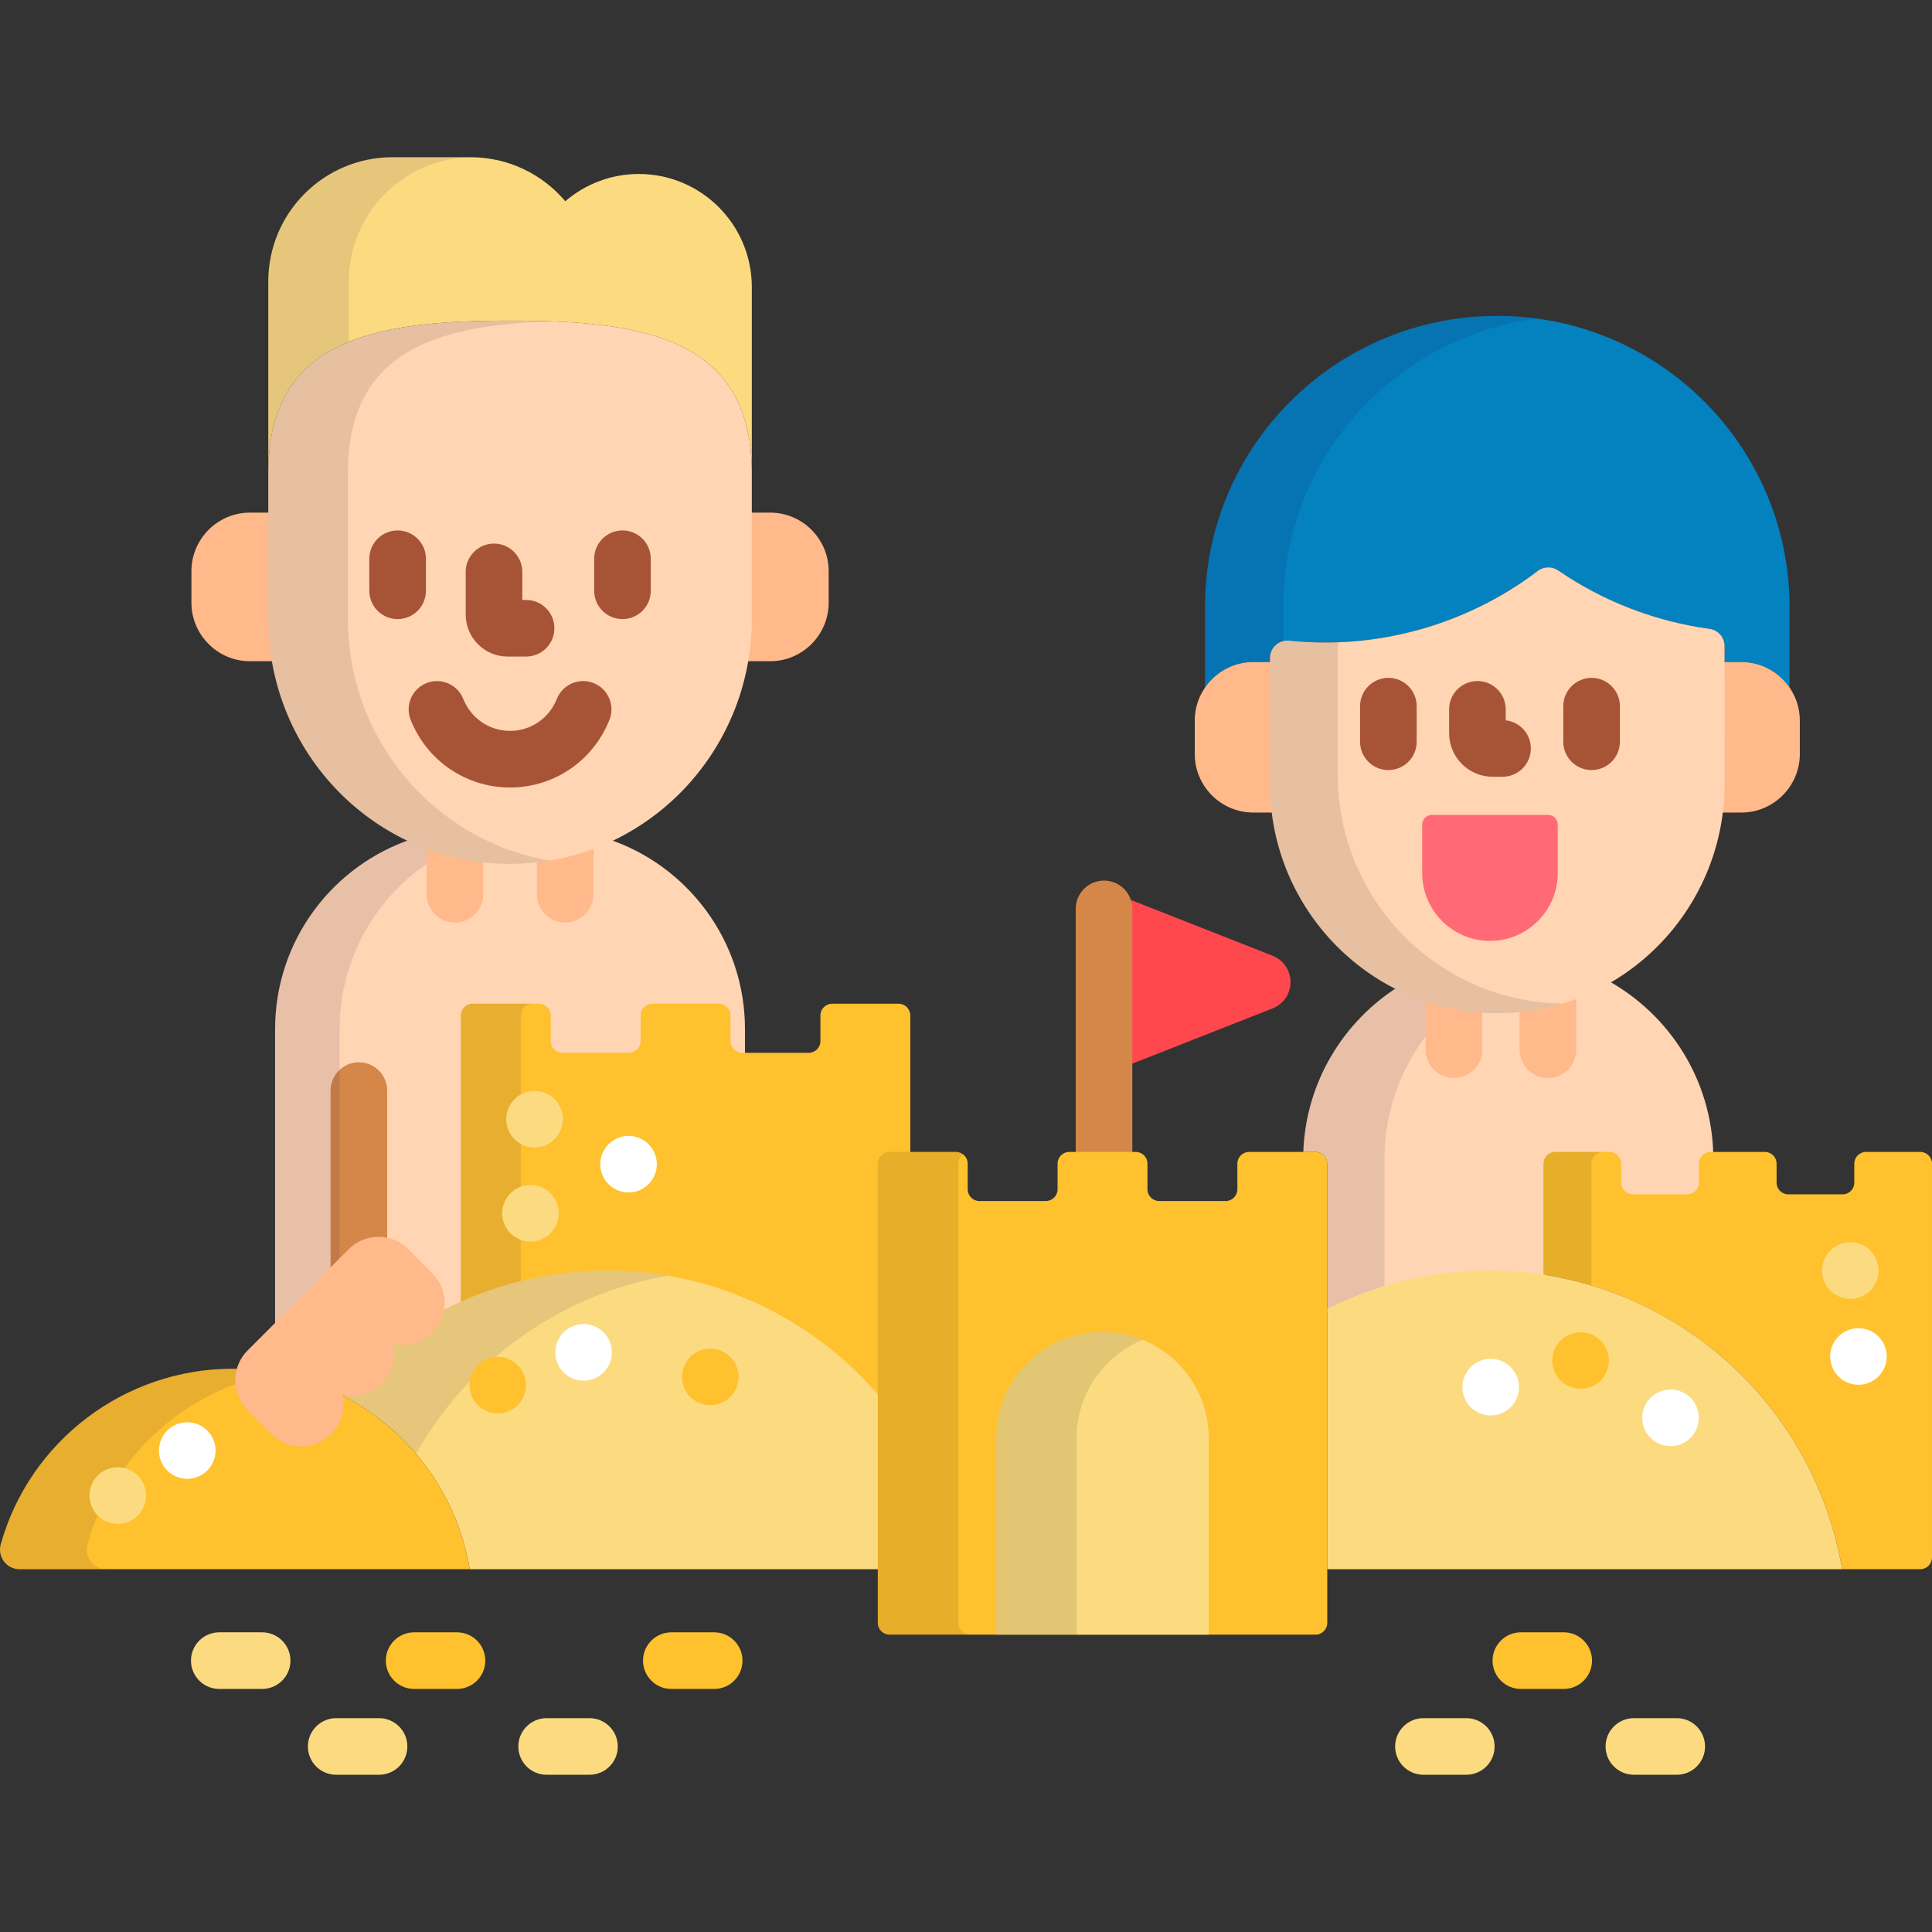 <?xml version="1.0" encoding="iso-8859-1"?>
<!-- Generator: Adobe Illustrator 19.0.0, SVG Export Plug-In . SVG Version: 6.00 Build 0)  -->
<svg version="1.1" id="Capa_1" xmlns="http://www.w3.org/2000/svg" xmlns:xlink="http://www.w3.org/1999/xlink" x="0px" y="0px"
	 viewBox="0 0 512.001 512.001" style="enable-background:new 0 0 512.001 512.001;" xml:space="preserve">
<rect x="0" y="0" width="512.001" height="512.001" fill="#333333" stroke="none"/>
<path style="fill:#FF484E;" d="M337.248,253.282l-38.795-15.278c0.364,0.881,0.567,1.846,0.567,2.857v41.43l38.228-15.052
	c2.867-1.129,4.752-3.896,4.752-6.979C342,257.18,340.115,254.411,337.248,253.282z"/>
<path style="fill:#FFD5B3;" d="M425.899,259.752c-8.607,4.926-18.542,7.754-29.126,7.754c-9.344,0-18.184-2.202-26.051-6.105
	c-14.73,9.269-24.674,25.389-25.327,43.871h3.244c1.704,0,3.098,1.396,3.098,3.102v39.634c13.328-6.832,27.71-10.295,42.757-10.295
	c4.73,0,9.572,0.376,14.39,1.118c0.051,0.008,0.102,0.012,0.152,0.012c0.237,0,0.469-0.084,0.651-0.241
	c0.222-0.19,0.349-0.467,0.349-0.759v-29.469c0-1.159,0.941-2.102,2.099-2.102h14.396c1.157,0,2.099,0.942,2.099,2.102v5.043
	c0,2.262,1.838,4.102,4.098,4.102h14.395c2.26,0,4.098-1.84,4.098-4.102v-5.043c0-1.159,0.941-2.102,2.099-2.102h0.725
	C453.703,286.221,442.429,268.827,425.899,259.752z"/>
<path style="opacity:0.1;fill:#15004D;enable-background:new    ;" d="M370.723,261.4c-14.73,9.269-24.674,25.389-25.327,43.871
	h3.244c1.704,0,3.098,1.396,3.098,3.102v39.634c4.916-2.521,9.978-4.579,15.162-6.178v-34.621c0-16.277,7.211-30.871,18.621-40.798
	C380.314,265.397,375.349,263.695,370.723,261.4z"/>
<g>
	<path style="fill:#FFB98A;" d="M377.806,264.346v13.822c0,4.143,3.358,7.5,7.5,7.5s7.5-3.357,7.5-7.5v-10.811
		C387.594,267.007,382.566,265.974,377.806,264.346z"/>
	<path style="fill:#FFB98A;" d="M402.712,267.205v10.963c0,4.143,3.358,7.5,7.5,7.5s7.5-3.357,7.5-7.5v-14.53
		C412.969,265.452,407.942,266.678,402.712,267.205z"/>
</g>
<path style="fill:#0481BF;" d="M332.116,175.454h4.442v-1.102c0-1.299,0.553-2.536,1.52-3.408c0.85-0.764,1.953-1.182,3.088-1.182
	c0.158,0,0.312,0.006,0.468,0.021c3.189,0.324,6.436,0.491,9.657,0.491c20.208,0,40.177-6.737,56.232-18.973
	c0.826-0.626,1.813-0.942,2.801-0.942c0.915,0,1.829,0.27,2.62,0.813c11.863,8.171,25.734,13.522,40.104,15.479
	c2.278,0.312,3.978,2.246,3.984,4.536c0.004,1.186,0.007,2.642,0.01,4.267h4.44c5.289,0,9.977,2.692,12.775,6.773v-21.345
	c0-42.618-34.677-77.166-77.457-77.166s-77.459,34.548-77.459,77.166v21.344C322.139,178.147,326.827,175.454,332.116,175.454z"/>
<path style="opacity:0.1;fill:#15004D;enable-background:new    ;" d="M332.116,175.454h4.442v-1.102
	c0-1.299,0.553-2.536,1.52-3.408c0.565-0.508,1.247-0.846,1.971-1.027v-9.034c0-39.118,29.225-71.415,67.105-76.459
	c-3.389-0.452-6.84-0.707-10.354-0.707c-42.779,0-77.459,34.548-77.459,77.166v21.344
	C322.139,178.147,326.827,175.454,332.116,175.454z"/>
<g>
	<path style="fill:#FFB98A;" d="M337.561,207.789l-0.003-32.335h-5.442c-8.52,0-15.491,6.98-15.491,15.51v8.865
		c0,8.53,6.971,15.509,15.491,15.509h5.935C337.74,212.863,337.561,210.348,337.561,207.789z"/>
	<path style="fill:#FFB98A;" d="M461.481,175.454h-5.44c0.015,8.219,0.019,21.552-0.01,32.332c0,2.56-0.179,5.076-0.49,7.552h5.94
		c8.52,0,15.491-6.979,15.491-15.509v-8.865C476.972,182.434,470.003,175.454,461.481,175.454z"/>
</g>
<path style="fill:#FFD5B3;" d="M396.773,268.506c-33.201,0-60.213-27.238-60.213-60.717l-0.003-33.438
	c0-1.299,0.553-2.536,1.52-3.408c0.85-0.764,1.953-1.182,3.088-1.182c0.158,0,0.312,0.006,0.468,0.021
	c3.189,0.324,6.436,0.491,9.657,0.491c20.208,0,40.177-6.737,56.232-18.973c0.826-0.626,1.813-0.942,2.801-0.942
	c0.915,0,1.829,0.27,2.62,0.813c11.863,8.171,25.734,13.522,40.104,15.479c2.278,0.312,3.978,2.246,3.984,4.536
	c0.023,7.316,0.033,24.102,0,36.602C457.033,241.262,429.977,268.506,396.773,268.506z"/>
<g style="opacity:0.1;">
	<path d="M354.509,205.252l-0.002-33.438c0-0.56,0.122-1.101,0.315-1.613c-1.176,0.046-2.353,0.073-3.532,0.073
		c-3.221,0-6.468-0.167-9.657-0.491c-0.156-0.016-0.311-0.021-0.468-0.021c-1.135,0-2.238,0.418-3.088,1.182
		c-0.966,0.872-1.52,2.109-1.52,3.408l0.003,33.438c0,33.479,27.012,60.717,60.213,60.717c5.998,0,11.789-0.901,17.26-2.556
		C381.15,265.575,354.509,238.497,354.509,205.252z"/>
</g>
<g>
	<path style="fill:#A75436;" d="M398.191,205.847h-2.647c-6.348,0-11.512-5.18-11.512-11.547v-6.317c0-4.143,3.358-7.5,7.5-7.5
		s7.5,3.357,7.5,7.5v2.911c3.747,0.418,6.659,3.595,6.659,7.453C405.691,202.489,402.335,205.847,398.191,205.847z"/>
	<path style="fill:#A75436;" d="M367.935,204.075c-4.142,0-7.5-3.357-7.5-7.5v-9.436c0-4.143,3.358-7.5,7.5-7.5s7.5,3.357,7.5,7.5
		v9.436C375.435,200.718,372.077,204.075,367.935,204.075z"/>
	<path style="fill:#A75436;" d="M421.789,204.075c-4.142,0-7.5-3.357-7.5-7.5v-9.436c0-4.143,3.358-7.5,7.5-7.5s7.5,3.357,7.5,7.5
		v9.436C429.289,200.718,425.931,204.075,421.789,204.075z"/>
</g>
<path style="fill:#FF6A76;" d="M394.862,249.35c9.905,0,17.961-8.066,17.961-17.981v-12.848c0-1.419-1.148-2.566-2.565-2.566
	h-30.793c-1.416,0-2.566,1.148-2.566,2.566v12.848C376.899,241.283,384.958,249.35,394.862,249.35z"/>
<path style="fill:#FFD5B3;" d="M161.012,222.307c-7.893,3.61-16.637,5.637-25.844,5.637s-17.951-2.026-25.844-5.637
	c-21.15,6.99-36.42,26.925-36.42,50.441v79.258c7.37-7.379,18.259-18.279,20.242-20.264c1.916-1.919,4.462-2.975,7.169-2.975
	c2.703,0,5.244,1.054,7.154,2.967l6.41,6.415c2.943,2.948,3.687,7.274,2.237,10.925c13.597-7.371,28.941-11.362,44.727-11.362
	c12.66,0,25.097,2.567,36.588,7.426v-72.39C197.432,249.231,182.163,229.298,161.012,222.307z"/>
<path style="fill:#D48748;" d="M93.146,331.742c1.916-1.919,4.462-2.975,7.169-2.975c0.78,0,1.544,0.098,2.287,0.268V289.01
	c0-4.143-3.358-7.5-7.5-7.5s-7.5,3.357-7.5,7.5v48.281C90.295,334.596,92.383,332.506,93.146,331.742z"/>
<path style="opacity:0.1;fill:#15004D;enable-background:new    ;" d="M90.001,272.748c0-20.471,11.573-38.222,28.519-47.089
	c-3.171-0.882-6.244-2.003-9.196-3.353c-21.15,6.99-36.42,26.925-36.42,50.441v79.258c5.453-5.459,12.824-12.838,17.097-17.115
	V272.748z"/>
<g>
	<path style="fill:#FFB98A;" d="M113.05,223.876v13.097c0,4.143,3.358,7.5,7.5,7.5s7.5-3.357,7.5-7.5v-9.447
		C122.832,226.928,117.806,225.688,113.05,223.876z"/>
	<path style="fill:#FFB98A;" d="M142.286,227.525v9.447c0,4.143,3.358,7.5,7.5,7.5s7.5-3.357,7.5-7.5v-13.097
		C152.531,225.688,147.505,226.928,142.286,227.525z"/>
</g>
<path style="fill:#FCDB80;" d="M169.293,46.107c-7.442,0-14.245,2.725-19.482,7.223c-6.037-7.132-15.045-11.663-25.114-11.663
	h-20.686c-18.177,0-32.912,14.75-32.912,32.949v50.761c0-35.854,28.686-40.405,64.07-40.405s64.07,4.552,64.07,40.405V76.088
	C199.239,59.531,185.831,46.107,169.293,46.107z"/>
<path style="opacity:0.1;fill:#15004D;enable-background:new    ;" d="M92.432,90.595V74.616c0-18.09,14.561-32.767,32.588-32.94
	c-0.108-0.002-0.215-0.009-0.324-0.009H104.01c-18.177,0-32.912,14.75-32.912,32.949v50.761
	C71.099,106.164,79.342,95.946,92.432,90.595z"/>
<g>
	<path style="fill:#FFB98A;" d="M72.099,164.023v-28.175h-5.878c-8.52,0-15.491,6.979-15.491,15.509v8.366
		c0,8.53,6.971,15.51,15.491,15.51h6.87C72.451,171.59,72.099,167.848,72.099,164.023z"/>
	<path style="fill:#FFB98A;" d="M204.117,135.848h-5.878v28.175c0,3.825-0.352,7.567-0.991,11.21h6.869
		c8.52,0,15.491-6.98,15.491-15.51v-8.366C219.607,142.826,212.637,135.848,204.117,135.848z"/>
</g>
<path style="fill:#FFD5B3;" d="M199.239,164.023c0,35.854-28.686,64.921-64.07,64.921l0,0c-35.384,0-64.07-29.066-64.07-64.921
	v-38.646c0-35.854,28.686-40.405,64.07-40.405l0,0c35.384,0,64.07,4.552,64.07,40.405V164.023z"/>
<g style="opacity:0.1;">
	<path d="M92.191,164.023v-38.646c0-32.211,23.16-39.154,53.523-40.232c-3.433-0.121-6.953-0.173-10.546-0.173
		c-35.384,0-64.07,4.552-64.07,40.405v38.646c0,35.854,28.686,64.921,64.07,64.921c3.594,0,7.114-0.314,10.546-0.891
		C115.351,222.954,92.191,196.235,92.191,164.023z"/>
</g>
<g>
	<path style="fill:#A75436;" d="M135.168,208.696c-11.658,0-21.997-7.036-26.337-17.926c-1.534-3.848,0.342-8.21,4.189-9.744
		c3.849-1.535,8.21,0.342,9.744,4.189c2.054,5.151,6.922,8.48,12.404,8.48c5.481,0,10.351-3.329,12.405-8.48
		c1.534-3.849,5.894-5.726,9.745-4.189c3.847,1.534,5.723,5.896,4.189,9.744C157.165,201.66,146.826,208.696,135.168,208.696z"/>
	<path style="fill:#A75436;" d="M139.421,173.996h-4.911c-6.118,0-11.095-4.997-11.095-11.139v-11.301c0-4.142,3.358-7.5,7.5-7.5
		s7.5,3.358,7.5,7.5v7.44h1.006c4.142,0,7.5,3.357,7.5,7.5S143.563,173.996,139.421,173.996z"/>
	<path style="fill:#A75436;" d="M105.374,164.068c-4.142,0-7.5-3.357-7.5-7.5v-8.493c0-4.143,3.358-7.5,7.5-7.5s7.5,3.357,7.5,7.5
		v8.493C112.874,160.711,109.516,164.068,105.374,164.068z"/>
	<path style="fill:#A75436;" d="M164.963,164.068c-4.142,0-7.5-3.357-7.5-7.5v-8.493c0-4.143,3.358-7.5,7.5-7.5s7.5,3.357,7.5,7.5
		v8.493C172.463,160.711,169.105,164.068,164.963,164.068z"/>
</g>
<path style="fill:#FFC12E;" d="M233.624,308.373c0-1.159,0.941-2.102,2.098-2.102h5.518V269.1c0-1.706-1.395-3.103-3.098-3.103
	h-17.626c-1.704,0-3.098,1.397-3.098,3.103v6.807c0,1.706-1.395,3.102-3.098,3.102h-17.627c-1.704,0-3.098-1.396-3.098-3.102V269.1
	c0-1.706-1.394-3.103-3.098-3.103H172.87c-1.704,0-3.099,1.397-3.099,3.103v6.807c0,1.706-1.394,3.102-3.098,3.102h-17.626
	c-1.704,0-3.098-1.396-3.098-3.102V269.1c0-1.706-1.394-3.103-3.099-3.103h-17.626c-1.704,0-3.098,1.397-3.098,3.103v76.982
	c12.038-5.454,25.217-8.369,38.716-8.369c22.347,0,44.003,7.984,60.98,22.483c4.319,3.689,8.253,7.756,11.8,12.113v-63.936H233.624z
	"/>
<path style="opacity:0.1;fill:#15004D;enable-background:new    ;" d="M138.001,269.1c0-1.706,1.394-3.103,3.098-3.103h-15.874
	c-1.704,0-3.098,1.397-3.098,3.103v76.982c5.106-2.314,10.418-4.17,15.874-5.541V269.1z"/>
<path style="fill:#FFC12E;" d="M508.901,305.272h-14.396c-1.704,0-3.098,1.396-3.098,3.102v5.043c0,1.705-1.395,3.102-3.099,3.102
	h-14.395c-1.704,0-3.098-1.397-3.098-3.102v-5.043c0-1.705-1.395-3.102-3.099-3.102H453.32c-1.704,0-3.099,1.396-3.099,3.102v5.043
	c0,1.705-1.394,3.102-3.098,3.102h-14.395c-1.704,0-3.098-1.397-3.098-3.102v-5.043c0-1.705-1.395-3.102-3.099-3.102h-14.396
	c-1.704,0-3.099,1.396-3.099,3.102v29.469c40.353,6.207,72.341,37.811,79.141,78.012h20.724c1.704,0,3.099-1.397,3.099-3.103
	V308.373C512,306.668,510.606,305.272,508.901,305.272z"/>
<g style="opacity:0.1;">
	<path d="M421.731,341.771v-33.397c0-1.705,1.395-3.102,3.099-3.102h-12.694c-1.704,0-3.099,1.396-3.099,3.102v30.496
		C413.339,339.543,417.58,340.513,421.731,341.771z"/>
</g>
<path style="fill:#FCDB80;" d="M233.624,370.697c-17.43-20.774-43.56-33.985-72.781-33.985c-16,0-31.07,3.964-44.293,10.961
	c-0.419,1.767-1.305,3.444-2.679,4.82c-1.91,1.911-4.449,2.963-7.15,2.963l0,0c-0.725,0-1.447-0.087-2.154-0.24
	c-0.483,0.357-0.961,0.718-1.438,1.083c0.004,0.027,0.003,0.055,0.009,0.082c0.828,3.466-0.174,7.034-2.681,9.544
	c-1.91,1.91-4.452,2.962-7.155,2.962c-0.799,0-1.597-0.094-2.374-0.279c-0.077-0.018-0.155-0.027-0.232-0.027
	c-0.262,0-0.517,0.103-0.707,0.293c-0.122,0.121-0.207,0.271-0.253,0.432c15.92,7.844,28.337,22.166,33.297,39.991
	c0.031,0.111,0.049,0.224,0.072,0.336c0.561,2.036,1.032,4.108,1.389,6.222h109.131L233.624,370.697L233.624,370.697z"/>
<path style="opacity:0.1;fill:#15004D;enable-background:new    ;" d="M160.844,336.712c-16.001,0-31.071,3.967-44.294,10.966
	c-0.42,1.766-1.305,3.441-2.678,4.815c-1.91,1.911-4.449,2.963-7.15,2.963l0,0c-0.722,0-1.441-0.087-2.146-0.239
	c-0.485,0.358-0.967,0.722-1.445,1.089c0.004,0.024,0.002,0.05,0.008,0.075c0.828,3.466-0.174,7.034-2.681,9.544
	c-1.91,1.91-4.452,2.962-7.155,2.962c-0.799,0-1.597-0.094-2.374-0.279c-0.077-0.018-0.155-0.027-0.232-0.027
	c-0.262,0-0.517,0.103-0.707,0.293c-0.122,0.121-0.207,0.271-0.253,0.431c7.853,3.869,14.849,9.317,20.521,15.984
	c13.768-24.497,38.039-42.28,66.718-47.192C171.729,337.197,166.344,336.712,160.844,336.712z"/>
<path style="fill:#FFC12E;" d="M123.104,409.632c-0.023-0.112-0.042-0.225-0.072-0.336c-4.96-17.827-17.376-32.149-33.296-39.995
	c-0.047,0.164-0.054,0.34-0.013,0.512c0.828,3.466-0.174,7.032-2.68,9.541c-1.917,1.919-4.464,2.976-7.172,2.976
	c-2.702,0-5.243-1.054-7.154-2.966l-6.408-6.417c-2.743-2.747-3.574-6.691-2.502-10.17c-0.73-0.025-1.461-0.046-2.196-0.046
	c-28.535,0-53.792,19.147-61.42,46.565c-0.433,1.558-0.115,3.228,0.862,4.515c0.976,1.286,2.498,2.043,4.112,2.043h119.329
	C124.136,413.74,123.665,411.668,123.104,409.632z"/>
<path style="opacity:0.1;fill:#15004D;enable-background:new    ;" d="M63.38,366.404c-0.075-1.218,0.063-2.445,0.424-3.622
	c-0.729-0.026-1.46-0.052-2.194-0.052c-28.535,0-53.792,19.147-61.42,46.565c-0.433,1.558-0.115,3.228,0.862,4.515
	c0.976,1.286,2.498,2.043,4.112,2.043h22.997c-1.614,0-3.136-0.757-4.112-2.043c-0.976-1.287-1.295-2.957-0.862-4.515
	C28.842,388.97,44.193,373.207,63.38,366.404z"/>
<path style="fill:#FCDB80;" d="M351.737,415.854h136.44c-7.599-44.927-46.646-79.142-93.683-79.142
	c-15.385,0-29.903,3.684-42.757,10.184L351.737,415.854L351.737,415.854z"/>
<path style="fill:#D48748;" d="M285.387,306.324h14.688v-65.463c0-4.143-3.358-7.5-7.5-7.5s-7.5,3.357-7.5,7.5v65.494
	C285.18,306.346,285.281,306.324,285.387,306.324z"/>
<path style="fill:#FFC12E;" d="M331.013,305.272c-1.704,0-3.098,1.396-3.098,3.102v6.808c0,1.705-1.394,3.102-3.098,3.102H307.19
	c-1.704,0-3.098-1.396-3.098-3.102v-6.808c0-1.705-1.395-3.102-3.099-3.102h-17.626c-1.704,0-3.098,1.396-3.098,3.102v6.808
	c0,1.705-1.395,3.102-3.098,3.102h-17.627c-1.704,0-3.098-1.396-3.098-3.102v-6.808c0-1.705-1.395-3.102-3.098-3.102h-17.626
	c-1.704,0-3.098,1.396-3.098,3.102v121.723c0,1.706,1.395,3.102,3.098,3.102h112.917c1.704,0,3.098-1.396,3.098-3.102V308.373
	c0-1.705-1.395-3.102-3.098-3.102h-17.626V305.272z"/>
<g style="opacity:0.1;">
	<path d="M253.982,430.096V308.373c0-1.003,0.489-1.889,1.232-2.457c-0.521-0.398-1.164-0.645-1.866-0.645h-17.626
		c-1.704,0-3.098,1.396-3.098,3.102v121.723c0,1.706,1.395,3.102,3.098,3.102h21.359
		C255.378,433.197,253.982,431.802,253.982,430.096z"/>
</g>
<path style="fill:#FCDB80;" d="M320.335,381.161c0-15.567-12.605-28.186-28.154-28.186c-15.549,0-28.154,12.619-28.154,28.186
	v52.036h56.309v-52.036H320.335z"/>
<g style="opacity:0.1;">
	<path d="M302.824,355.065c-3.285-1.344-6.876-2.09-10.643-2.09c-15.549,0-28.154,12.619-28.154,28.186v52.036h21.287v-52.036
		C285.313,369.365,292.553,359.268,302.824,355.065z"/>
</g>
<path style="fill:#FFB98A;" d="M92.439,331.035c-2.841,2.844-23.987,24.013-26.829,26.86c-4.35,4.353-4.352,11.407-0.008,15.758
	l6.408,6.417c4.346,4.349,11.39,4.344,15.741-0.01c2.84-2.844,3.815-6.838,2.945-10.48c3.638,0.87,7.628-0.107,10.469-2.948
	c2.841-2.846,3.815-6.843,2.946-10.483c3.64,0.871,7.627-0.104,10.469-2.948c4.35-4.353,4.351-11.409,0.009-15.758l-6.41-6.415
	C103.833,326.677,96.787,326.682,92.439,331.035z"/>
<g>
	<path style="fill:#FFFFFF;" d="M395.05,375.109c-1.97,0-3.9-0.8-5.3-2.199c-1.4-1.391-2.2-3.33-2.2-5.301
		c0-1.979,0.8-3.909,2.2-5.3c1.39-1.399,3.33-2.2,5.3-2.2c1.98,0,3.91,0.801,5.31,2.2c1.39,1.391,2.19,3.32,2.19,5.3
		c0,1.971-0.8,3.91-2.19,5.301C398.96,374.31,397.02,375.109,395.05,375.109z"/>
	<path style="fill:#FFFFFF;" d="M154.661,365.899c-1.97,0-3.91-0.81-5.31-2.199c-1.39-1.4-2.19-3.33-2.19-5.301
		c0-1.98,0.8-3.909,2.19-5.31c1.4-1.4,3.34-2.2,5.31-2.2s3.9,0.8,5.3,2.2c1.4,1.4,2.2,3.33,2.2,5.31c0,1.971-0.8,3.9-2.2,5.301
		C158.561,365.09,156.631,365.899,154.661,365.899z"/>
</g>
<g>
	<path style="fill:#FFC12E;" d="M131.921,374.569c-1.97,0-3.91-0.8-5.31-2.199c-1.39-1.4-2.19-3.33-2.19-5.301
		c0-1.979,0.8-3.909,2.19-5.31c1.4-1.39,3.33-2.19,5.31-2.19c1.97,0,3.91,0.801,5.3,2.19c1.4,1.4,2.2,3.33,2.2,5.31
		c0,1.971-0.8,3.9-2.2,5.301C135.821,373.77,133.891,374.569,131.921,374.569z"/>
	<path style="fill:#FFC12E;" d="M188.23,372.399c-1.97,0-3.91-0.8-5.31-2.199c-1.39-1.391-2.19-3.33-2.19-5.301
		c0-1.98,0.8-3.909,2.19-5.3c1.4-1.399,3.33-2.2,5.31-2.2c1.97,0,3.91,0.801,5.3,2.2c1.4,1.391,2.2,3.32,2.2,5.3
		c0,1.971-0.8,3.91-2.2,5.301C192.131,371.6,190.201,372.399,188.23,372.399z"/>
</g>
<path style="fill:#FCDB80;" d="M141.661,304.1c-1.97,0-3.9-0.8-5.3-2.2c-1.4-1.39-2.2-3.33-2.2-5.3c0-1.98,0.8-3.91,2.2-5.3
	c1.4-1.4,3.33-2.2,5.3-2.2c1.98,0,3.91,0.8,5.31,2.2c1.39,1.39,2.19,3.32,2.19,5.3c0,1.98-0.8,3.91-2.19,5.3
	C145.571,303.3,143.641,304.1,141.661,304.1z"/>
<path style="fill:#FFFFFF;" d="M166.571,316.02c-1.97,0-3.91-0.8-5.3-2.189c-1.4-1.4-2.2-3.33-2.2-5.311c0-1.97,0.8-3.91,2.2-5.3
	c1.39-1.4,3.33-2.2,5.3-2.2s3.91,0.8,5.3,2.2c1.4,1.4,2.2,3.33,2.2,5.3c0,1.98-0.8,3.91-2.2,5.311
	C170.48,315.22,168.54,316.02,166.571,316.02z"/>
<g>
	<path style="fill:#FCDB80;" d="M140.581,329.029c-1.97,0-3.91-0.8-5.3-2.189c-1.4-1.4-2.2-3.33-2.2-5.311c0-1.97,0.8-3.899,2.2-5.3
		c1.39-1.399,3.33-2.2,5.3-2.2c1.98,0,3.91,0.801,5.3,2.2c1.4,1.4,2.2,3.33,2.2,5.3c0,1.98-0.8,3.91-2.2,5.311
		C144.491,328.23,142.551,329.029,140.581,329.029z"/>
	<path style="fill:#FCDB80;" d="M31.211,403.84c-1.97,0-3.9-0.8-5.3-2.2c-1.4-1.399-2.2-3.33-2.2-5.3c0-1.98,0.8-3.91,2.2-5.311
		c1.39-1.39,3.33-2.189,5.3-2.189c1.98,0,3.91,0.8,5.31,2.189c1.39,1.4,2.19,3.33,2.19,5.311c0,1.97-0.8,3.9-2.19,5.3
		C35.12,403.04,33.19,403.84,31.211,403.84z"/>
</g>
<path style="fill:#FFFFFF;" d="M49.62,391.91c-1.97,0-3.9-0.801-5.3-2.2c-1.4-1.391-2.2-3.32-2.2-5.3c0-1.971,0.8-3.91,2.2-5.301
	c1.39-1.399,3.33-2.199,5.3-2.199c1.98,0,3.91,0.8,5.3,2.199c1.4,1.391,2.2,3.33,2.2,5.301c0,1.979-0.8,3.909-2.2,5.3
	C53.53,391.109,51.59,391.91,49.62,391.91z"/>
<path style="fill:#FFC12E;" d="M418.87,368.06c-1.97,0-3.9-0.8-5.3-2.19c-1.4-1.4-2.2-3.33-2.2-5.31c0-1.97,0.8-3.91,2.2-5.3
	c1.4-1.4,3.33-2.2,5.3-2.2c1.98,0,3.91,0.8,5.31,2.2c1.39,1.39,2.19,3.33,2.19,5.3c0,1.98-0.8,3.91-2.19,5.31
	C422.78,367.26,420.85,368.06,418.87,368.06z"/>
<path style="fill:#FFFFFF;" d="M442.701,383.24c-1.98,0-3.91-0.801-5.31-2.2c-1.39-1.391-2.19-3.33-2.19-5.3
	c0-1.98,0.8-3.91,2.19-5.301c1.4-1.4,3.33-2.199,5.31-2.199c1.97,0,3.9,0.8,5.3,2.199c1.4,1.391,2.2,3.32,2.2,5.301
	c0,1.97-0.8,3.909-2.2,5.3C446.6,382.44,444.671,383.24,442.701,383.24z"/>
<path style="fill:#FCDB80;" d="M490.34,344.21c-1.97,0-3.9-0.8-5.3-2.2c-1.4-1.39-2.2-3.32-2.2-5.3c0-1.97,0.8-3.91,2.2-5.3
	c1.4-1.4,3.33-2.2,5.3-2.2c1.98,0,3.91,0.8,5.31,2.2c1.39,1.39,2.19,3.33,2.19,5.3c0,1.98-0.8,3.91-2.19,5.3
	C494.25,343.41,492.31,344.21,490.34,344.21z"/>
<path style="fill:#FFFFFF;" d="M492.51,366.98c-1.98,0-3.91-0.8-5.3-2.2c-1.4-1.39-2.2-3.329-2.2-5.3c0-1.979,0.8-3.91,2.2-5.3
	c1.39-1.4,3.32-2.2,5.3-2.2c1.97,0,3.91,0.8,5.3,2.2c1.4,1.39,2.2,3.32,2.2,5.3c0,1.971-0.8,3.91-2.2,5.3
	C496.421,366.18,494.48,366.98,492.51,366.98z"/>
<g>
	<path style="fill:#FCDB80;" d="M69.471,447.586h-11.36c-4.142,0-7.5-3.357-7.5-7.5s3.358-7.5,7.5-7.5h11.36
		c4.142,0,7.5,3.357,7.5,7.5S73.613,447.586,69.471,447.586z"/>
	<path style="fill:#FCDB80;" d="M100.454,470.333h-11.36c-4.142,0-7.5-3.357-7.5-7.5s3.358-7.5,7.5-7.5h11.36
		c4.142,0,7.5,3.357,7.5,7.5S104.596,470.333,100.454,470.333z"/>
	<path style="fill:#FCDB80;" d="M156.221,470.333h-11.36c-4.142,0-7.5-3.357-7.5-7.5s3.358-7.5,7.5-7.5h11.36
		c4.142,0,7.5,3.357,7.5,7.5S160.364,470.333,156.221,470.333z"/>
	<path style="fill:#FCDB80;" d="M388.587,470.333h-11.36c-4.142,0-7.5-3.357-7.5-7.5s3.358-7.5,7.5-7.5h11.36
		c4.142,0,7.5,3.357,7.5,7.5S392.73,470.333,388.587,470.333z"/>
	<path style="fill:#FCDB80;" d="M444.356,470.333h-11.36c-4.142,0-7.5-3.357-7.5-7.5s3.358-7.5,7.5-7.5h11.36
		c4.142,0,7.5,3.357,7.5,7.5S448.498,470.333,444.356,470.333z"/>
</g>
<g>
	<path style="fill:#FFC12E;" d="M121.108,447.586h-11.36c-4.142,0-7.5-3.357-7.5-7.5s3.358-7.5,7.5-7.5h11.36
		c4.142,0,7.5,3.357,7.5,7.5S125.251,447.586,121.108,447.586z"/>
	<path style="fill:#FFC12E;" d="M189.269,447.586h-11.36c-4.142,0-7.5-3.357-7.5-7.5s3.358-7.5,7.5-7.5h11.36
		c4.142,0,7.5,3.357,7.5,7.5S193.411,447.586,189.269,447.586z"/>
	<path style="fill:#FFC12E;" d="M414.406,447.586h-11.36c-4.142,0-7.5-3.357-7.5-7.5s3.358-7.5,7.5-7.5h11.36
		c4.142,0,7.5,3.357,7.5,7.5S418.548,447.586,414.406,447.586z"/>
</g>
<g>
</g>
<g>
</g>
<g>
</g>
<g>
</g>
<g>
</g>
<g>
</g>
<g>
</g>
<g>
</g>
<g>
</g>
<g>
</g>
<g>
</g>
<g>
</g>
<g>
</g>
<g>
</g>
<g>
</g>
</svg>
